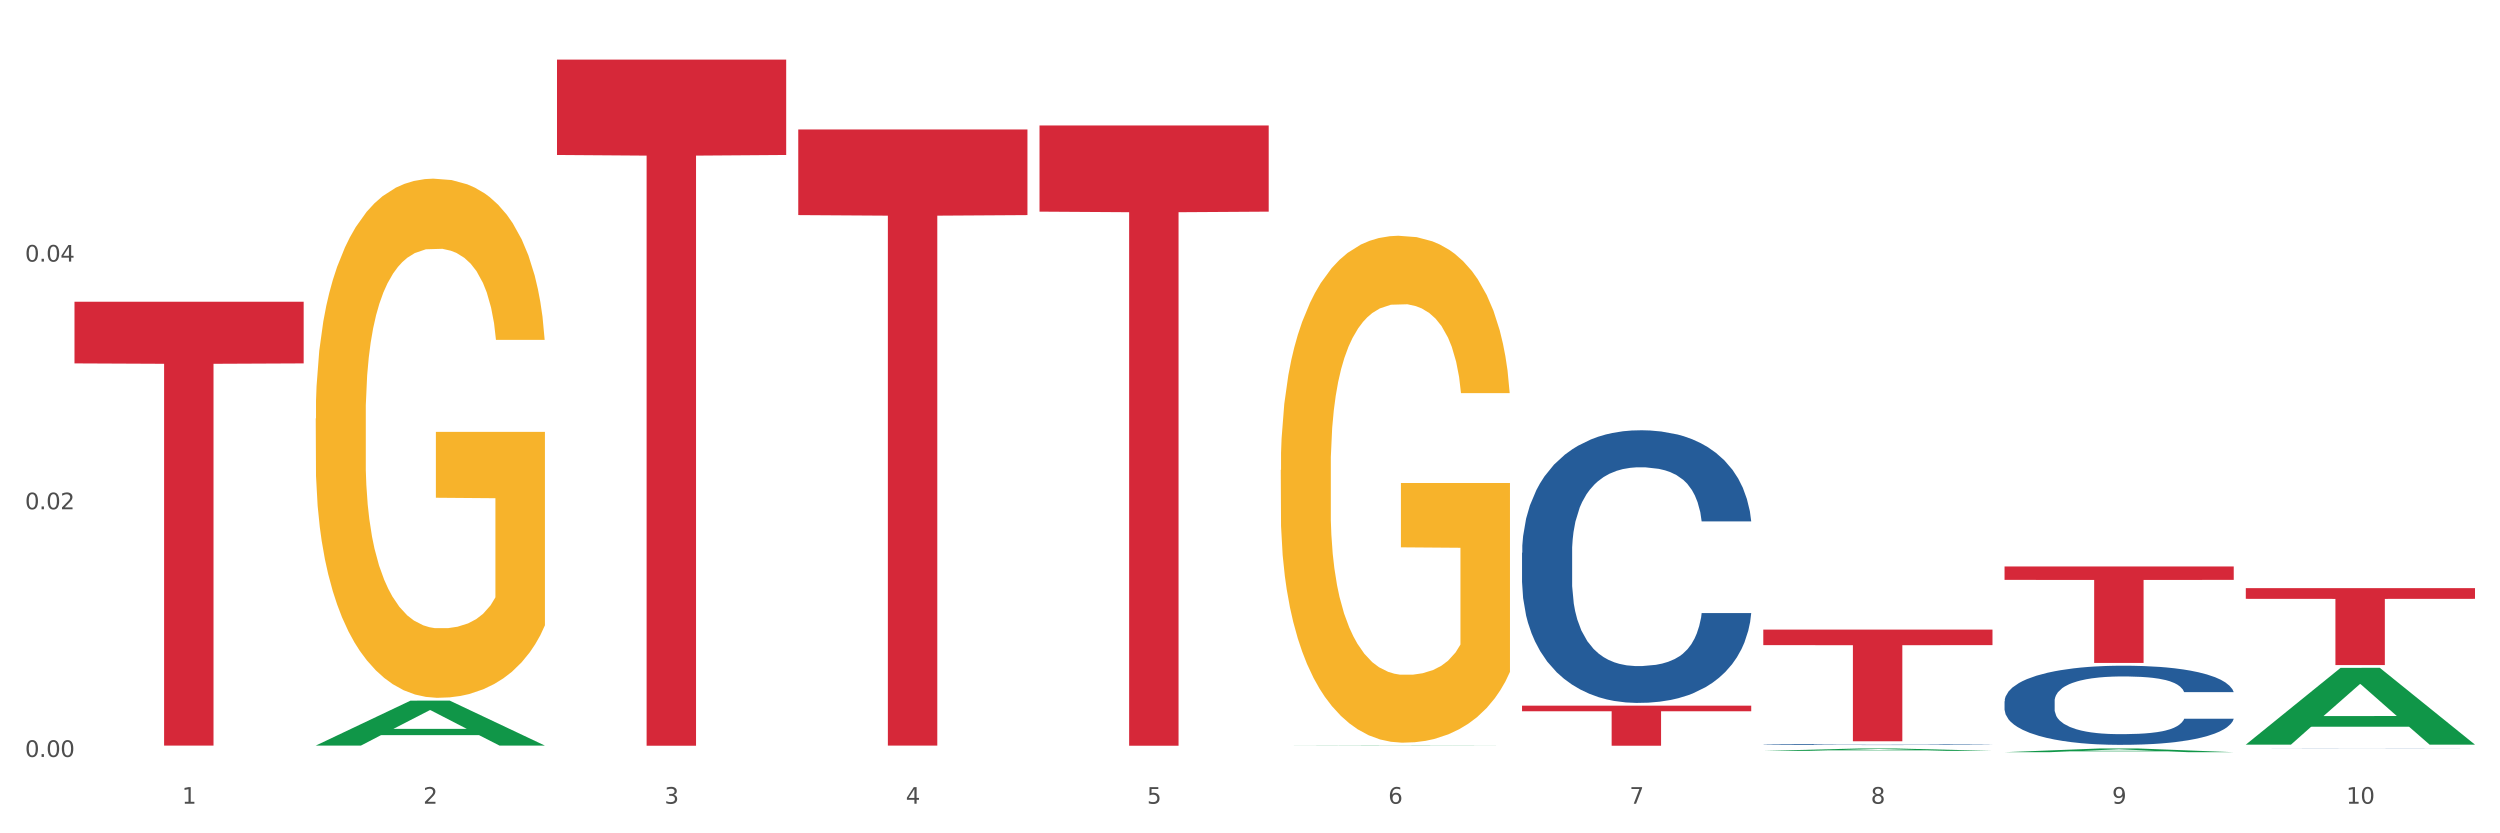 <?xml version="1.0" encoding="utf-8" standalone="no"?>
<!DOCTYPE svg PUBLIC "-//W3C//DTD SVG 1.1//EN"
  "http://www.w3.org/Graphics/SVG/1.1/DTD/svg11.dtd">
<svg xmlns:xlink="http://www.w3.org/1999/xlink" width="1080pt" height="360pt" viewBox="0 0 1080 360" xmlns="http://www.w3.org/2000/svg" version="1.1">
 <rect x="0" y="0" width="1080" height="360" fill="#333333" stroke="none"/>
 <defs>
  <style type="text/css">*{stroke-linejoin: round; stroke-linecap: butt}</style>
 </defs>
 <g id="figure_1">
  <g id="patch_1">
   <path d="M 0 360 
L 1080 360 
L 1080 0 
L 0 0 
z
" style="fill: #ffffff; stroke: #ffffff; stroke-linejoin: miter"/>
  </g>
  <g id="axes_1">
   <g id="matplotlib.axis_1">
    <g id="xtick_1">
     <g id="text_1">
      <!-- 1 -->
      <g style="fill: #4d4d4d" transform="translate(78.627 347.204) scale(0.096 -0.096)">
       <defs>
        <path id="DejaVuSans-31" d="M 794 531 
L 1825 531 
L 1825 4091 
L 703 3866 
L 703 4441 
L 1819 4666 
L 2450 4666 
L 2450 531 
L 3481 531 
L 3481 0 
L 794 0 
L 794 531 
z
" transform="scale(0.016)"/>
       </defs>
       <use xlink:href="#DejaVuSans-31"/>
      </g>
     </g>
    </g>
    <g id="xtick_2">
     <g id="text_2">
      <!-- 2 -->
      <g style="fill: #4d4d4d" transform="translate(182.851 347.204) scale(0.096 -0.096)">
       <defs>
        <path id="DejaVuSans-32" d="M 1228 531 
L 3431 531 
L 3431 0 
L 469 0 
L 469 531 
Q 828 903 1448 1529 
Q 2069 2156 2228 2338 
Q 2531 2678 2651 2914 
Q 2772 3150 2772 3378 
Q 2772 3750 2511 3984 
Q 2250 4219 1831 4219 
Q 1534 4219 1204 4116 
Q 875 4013 500 3803 
L 500 4441 
Q 881 4594 1212 4672 
Q 1544 4750 1819 4750 
Q 2544 4750 2975 4387 
Q 3406 4025 3406 3419 
Q 3406 3131 3298 2873 
Q 3191 2616 2906 2266 
Q 2828 2175 2409 1742 
Q 1991 1309 1228 531 
z
" transform="scale(0.016)"/>
       </defs>
       <use xlink:href="#DejaVuSans-32"/>
      </g>
     </g>
    </g>
    <g id="xtick_3">
     <g id="text_3">
      <!-- 3 -->
      <g style="fill: #4d4d4d" transform="translate(287.074 347.204) scale(0.096 -0.096)">
       <defs>
        <path id="DejaVuSans-33" d="M 2597 2516 
Q 3050 2419 3304 2112 
Q 3559 1806 3559 1356 
Q 3559 666 3084 287 
Q 2609 -91 1734 -91 
Q 1441 -91 1130 -33 
Q 819 25 488 141 
L 488 750 
Q 750 597 1062 519 
Q 1375 441 1716 441 
Q 2309 441 2620 675 
Q 2931 909 2931 1356 
Q 2931 1769 2642 2001 
Q 2353 2234 1838 2234 
L 1294 2234 
L 1294 2753 
L 1863 2753 
Q 2328 2753 2575 2939 
Q 2822 3125 2822 3475 
Q 2822 3834 2567 4026 
Q 2313 4219 1838 4219 
Q 1578 4219 1281 4162 
Q 984 4106 628 3988 
L 628 4550 
Q 988 4650 1302 4700 
Q 1616 4750 1894 4750 
Q 2613 4750 3031 4423 
Q 3450 4097 3450 3541 
Q 3450 3153 3228 2886 
Q 3006 2619 2597 2516 
z
" transform="scale(0.016)"/>
       </defs>
       <use xlink:href="#DejaVuSans-33"/>
      </g>
     </g>
    </g>
    <g id="xtick_4">
     <g id="text_4">
      <!-- 4 -->
      <g style="fill: #4d4d4d" transform="translate(391.298 347.204) scale(0.096 -0.096)">
       <defs>
        <path id="DejaVuSans-34" d="M 2419 4116 
L 825 1625 
L 2419 1625 
L 2419 4116 
z
M 2253 4666 
L 3047 4666 
L 3047 1625 
L 3713 1625 
L 3713 1100 
L 3047 1100 
L 3047 0 
L 2419 0 
L 2419 1100 
L 313 1100 
L 313 1709 
L 2253 4666 
z
" transform="scale(0.016)"/>
       </defs>
       <use xlink:href="#DejaVuSans-34"/>
      </g>
     </g>
    </g>
    <g id="xtick_5">
     <g id="text_5">
      <!-- 5 -->
      <g style="fill: #4d4d4d" transform="translate(495.522 347.204) scale(0.096 -0.096)">
       <defs>
        <path id="DejaVuSans-35" d="M 691 4666 
L 3169 4666 
L 3169 4134 
L 1269 4134 
L 1269 2991 
Q 1406 3038 1543 3061 
Q 1681 3084 1819 3084 
Q 2600 3084 3056 2656 
Q 3513 2228 3513 1497 
Q 3513 744 3044 326 
Q 2575 -91 1722 -91 
Q 1428 -91 1123 -41 
Q 819 9 494 109 
L 494 744 
Q 775 591 1075 516 
Q 1375 441 1709 441 
Q 2250 441 2565 725 
Q 2881 1009 2881 1497 
Q 2881 1984 2565 2268 
Q 2250 2553 1709 2553 
Q 1456 2553 1204 2497 
Q 953 2441 691 2322 
L 691 4666 
z
" transform="scale(0.016)"/>
       </defs>
       <use xlink:href="#DejaVuSans-35"/>
      </g>
     </g>
    </g>
    <g id="xtick_6">
     <g id="text_6">
      <!-- 6 -->
      <g style="fill: #4d4d4d" transform="translate(599.745 347.204) scale(0.096 -0.096)">
       <defs>
        <path id="DejaVuSans-36" d="M 2113 2584 
Q 1688 2584 1439 2293 
Q 1191 2003 1191 1497 
Q 1191 994 1439 701 
Q 1688 409 2113 409 
Q 2538 409 2786 701 
Q 3034 994 3034 1497 
Q 3034 2003 2786 2293 
Q 2538 2584 2113 2584 
z
M 3366 4563 
L 3366 3988 
Q 3128 4100 2886 4159 
Q 2644 4219 2406 4219 
Q 1781 4219 1451 3797 
Q 1122 3375 1075 2522 
Q 1259 2794 1537 2939 
Q 1816 3084 2150 3084 
Q 2853 3084 3261 2657 
Q 3669 2231 3669 1497 
Q 3669 778 3244 343 
Q 2819 -91 2113 -91 
Q 1303 -91 875 529 
Q 447 1150 447 2328 
Q 447 3434 972 4092 
Q 1497 4750 2381 4750 
Q 2619 4750 2861 4703 
Q 3103 4656 3366 4563 
z
" transform="scale(0.016)"/>
       </defs>
       <use xlink:href="#DejaVuSans-36"/>
      </g>
     </g>
    </g>
    <g id="xtick_7">
     <g id="text_7">
      <!-- 7 -->
      <g style="fill: #4d4d4d" transform="translate(703.969 347.204) scale(0.096 -0.096)">
       <defs>
        <path id="DejaVuSans-37" d="M 525 4666 
L 3525 4666 
L 3525 4397 
L 1831 0 
L 1172 0 
L 2766 4134 
L 525 4134 
L 525 4666 
z
" transform="scale(0.016)"/>
       </defs>
       <use xlink:href="#DejaVuSans-37"/>
      </g>
     </g>
    </g>
    <g id="xtick_8">
     <g id="text_8">
      <!-- 8 -->
      <g style="fill: #4d4d4d" transform="translate(808.193 347.204) scale(0.096 -0.096)">
       <defs>
        <path id="DejaVuSans-38" d="M 2034 2216 
Q 1584 2216 1326 1975 
Q 1069 1734 1069 1313 
Q 1069 891 1326 650 
Q 1584 409 2034 409 
Q 2484 409 2743 651 
Q 3003 894 3003 1313 
Q 3003 1734 2745 1975 
Q 2488 2216 2034 2216 
z
M 1403 2484 
Q 997 2584 770 2862 
Q 544 3141 544 3541 
Q 544 4100 942 4425 
Q 1341 4750 2034 4750 
Q 2731 4750 3128 4425 
Q 3525 4100 3525 3541 
Q 3525 3141 3298 2862 
Q 3072 2584 2669 2484 
Q 3125 2378 3379 2068 
Q 3634 1759 3634 1313 
Q 3634 634 3220 271 
Q 2806 -91 2034 -91 
Q 1263 -91 848 271 
Q 434 634 434 1313 
Q 434 1759 690 2068 
Q 947 2378 1403 2484 
z
M 1172 3481 
Q 1172 3119 1398 2916 
Q 1625 2713 2034 2713 
Q 2441 2713 2670 2916 
Q 2900 3119 2900 3481 
Q 2900 3844 2670 4047 
Q 2441 4250 2034 4250 
Q 1625 4250 1398 4047 
Q 1172 3844 1172 3481 
z
" transform="scale(0.016)"/>
       </defs>
       <use xlink:href="#DejaVuSans-38"/>
      </g>
     </g>
    </g>
    <g id="xtick_9">
     <g id="text_9">
      <!-- 9 -->
      <g style="fill: #4d4d4d" transform="translate(912.416 347.204) scale(0.096 -0.096)">
       <defs>
        <path id="DejaVuSans-39" d="M 703 97 
L 703 672 
Q 941 559 1184 500 
Q 1428 441 1663 441 
Q 2288 441 2617 861 
Q 2947 1281 2994 2138 
Q 2813 1869 2534 1725 
Q 2256 1581 1919 1581 
Q 1219 1581 811 2004 
Q 403 2428 403 3163 
Q 403 3881 828 4315 
Q 1253 4750 1959 4750 
Q 2769 4750 3195 4129 
Q 3622 3509 3622 2328 
Q 3622 1225 3098 567 
Q 2575 -91 1691 -91 
Q 1453 -91 1209 -44 
Q 966 3 703 97 
z
M 1959 2075 
Q 2384 2075 2632 2365 
Q 2881 2656 2881 3163 
Q 2881 3666 2632 3958 
Q 2384 4250 1959 4250 
Q 1534 4250 1286 3958 
Q 1038 3666 1038 3163 
Q 1038 2656 1286 2365 
Q 1534 2075 1959 2075 
z
" transform="scale(0.016)"/>
       </defs>
       <use xlink:href="#DejaVuSans-39"/>
      </g>
     </g>
    </g>
    <g id="xtick_10">
     <g id="text_10">
      <!-- 10 -->
      <g style="fill: #4d4d4d" transform="translate(1013.586 347.204) scale(0.096 -0.096)">
       <defs>
        <path id="DejaVuSans-30" d="M 2034 4250 
Q 1547 4250 1301 3770 
Q 1056 3291 1056 2328 
Q 1056 1369 1301 889 
Q 1547 409 2034 409 
Q 2525 409 2770 889 
Q 3016 1369 3016 2328 
Q 3016 3291 2770 3770 
Q 2525 4250 2034 4250 
z
M 2034 4750 
Q 2819 4750 3233 4129 
Q 3647 3509 3647 2328 
Q 3647 1150 3233 529 
Q 2819 -91 2034 -91 
Q 1250 -91 836 529 
Q 422 1150 422 2328 
Q 422 3509 836 4129 
Q 1250 4750 2034 4750 
z
" transform="scale(0.016)"/>
       </defs>
       <use xlink:href="#DejaVuSans-31"/>
       <use xlink:href="#DejaVuSans-30" transform="translate(63.623 0)"/>
      </g>
     </g>
    </g>
    <g id="xtick_11"/>
    <g id="xtick_12"/>
    <g id="xtick_13"/>
    <g id="xtick_14"/>
    <g id="xtick_15"/>
    <g id="xtick_16"/>
    <g id="xtick_17"/>
    <g id="xtick_18"/>
    <g id="xtick_19"/>
   </g>
   <g id="matplotlib.axis_2">
    <g id="ytick_1">
     <g id="text_11">
      <!-- 0.00 -->
      <g style="fill: #4d4d4d" transform="translate(10.8 326.997) scale(0.096 -0.096)">
       <defs>
        <path id="DejaVuSans-2e" d="M 684 794 
L 1344 794 
L 1344 0 
L 684 0 
L 684 794 
z
" transform="scale(0.016)"/>
       </defs>
       <use xlink:href="#DejaVuSans-30"/>
       <use xlink:href="#DejaVuSans-2e" transform="translate(63.623 0)"/>
       <use xlink:href="#DejaVuSans-30" transform="translate(95.41 0)"/>
       <use xlink:href="#DejaVuSans-30" transform="translate(159.033 0)"/>
      </g>
     </g>
    </g>
    <g id="ytick_2">
     <g id="text_12">
      <!-- 0.02 -->
      <g style="fill: #4d4d4d" transform="translate(10.8 220.006) scale(0.096 -0.096)">
       <use xlink:href="#DejaVuSans-30"/>
       <use xlink:href="#DejaVuSans-2e" transform="translate(63.623 0)"/>
       <use xlink:href="#DejaVuSans-30" transform="translate(95.41 0)"/>
       <use xlink:href="#DejaVuSans-32" transform="translate(159.033 0)"/>
      </g>
     </g>
    </g>
    <g id="ytick_3">
     <g id="text_13">
      <!-- 0.04 -->
      <g style="fill: #4d4d4d" transform="translate(10.8 113.015) scale(0.096 -0.096)">
       <use xlink:href="#DejaVuSans-30"/>
       <use xlink:href="#DejaVuSans-2e" transform="translate(63.623 0)"/>
       <use xlink:href="#DejaVuSans-30" transform="translate(95.41 0)"/>
       <use xlink:href="#DejaVuSans-34" transform="translate(159.033 0)"/>
      </g>
     </g>
    </g>
    <g id="ytick_4"/>
    <g id="ytick_5"/>
    <g id="ytick_6"/>
   </g>
   <g id="PolyCollection_1">
    <path d="M 136.399 322.071 
L 136.501 322.052 
L 177.331 302.676 
L 194.275 302.658 
L 235.411 322.107 
L 215.813 322.107 
L 206.932 317.578 
L 164.775 317.578 
L 164.469 317.651 
L 155.895 322.107 
L 136.399 322.107 
L 136.399 322.071 
L 170.083 314.875 
L 201.624 314.857 
L 186.007 306.803 
L 185.803 306.767 
L 185.599 306.822 
L 169.981 314.857 
L 170.083 314.875 
L 136.399 322.071 
z
" clip-path="url(#p2ece61c6f6)" style="fill: #109648"/>
    <path d="M 344.846 55.928 
L 443.858 55.928 
L 443.858 92.919 
L 404.91 93.169 
L 404.91 322.114 
L 383.559 322.114 
L 383.559 93.169 
L 344.846 92.919 
L 344.846 56.178 
L 344.846 55.928 
z
" clip-path="url(#p2ece61c6f6)" style="fill: #d62839"/>
    <path d="M 449.069 54.191 
L 548.082 54.191 
L 548.082 91.428 
L 509.134 91.679 
L 509.134 322.144 
L 487.783 322.144 
L 487.783 91.679 
L 449.069 91.428 
L 449.069 54.442 
L 449.069 54.191 
z
" clip-path="url(#p2ece61c6f6)" style="fill: #d62839"/>
    <path d="M 657.517 304.858 
L 756.529 304.858 
L 756.529 307.262 
L 717.581 307.278 
L 717.581 322.16 
L 696.23 322.16 
L 696.23 307.278 
L 657.517 307.262 
L 657.517 304.874 
L 657.517 304.858 
z
" clip-path="url(#p2ece61c6f6)" style="fill: #d62839"/>
    <path d="M 761.74 271.981 
L 860.753 271.981 
L 860.753 278.686 
L 821.805 278.731 
L 821.805 320.233 
L 800.454 320.233 
L 800.454 278.731 
L 761.74 278.686 
L 761.74 272.026 
L 761.74 271.981 
z
" clip-path="url(#p2ece61c6f6)" style="fill: #d62839"/>
    <path d="M 865.964 244.711 
L 964.976 244.711 
L 964.976 250.503 
L 926.028 250.543 
L 926.028 286.394 
L 904.677 286.394 
L 904.677 250.543 
L 865.964 250.503 
L 865.964 244.75 
L 865.964 244.711 
z
" clip-path="url(#p2ece61c6f6)" style="fill: #d62839"/>
    <path d="M 970.188 254.078 
L 1069.2 254.078 
L 1069.2 258.695 
L 1030.252 258.726 
L 1030.252 287.299 
L 1008.901 287.299 
L 1008.901 258.726 
L 970.188 258.695 
L 970.188 254.109 
L 970.188 254.078 
z
" clip-path="url(#p2ece61c6f6)" style="fill: #d62839"/>
    <path d="M 553.293 203.044 
L 553.41 202.844 
L 553.41 195.643 
L 553.644 189.443 
L 554.813 174.443 
L 556.566 162.043 
L 557.852 155.443 
L 559.138 150.042 
L 560.658 144.642 
L 562.528 139.042 
L 565.918 130.842 
L 568.022 126.642 
L 570.594 122.242 
L 575.27 115.842 
L 578.66 112.242 
L 582.167 109.241 
L 587.895 105.641 
L 591.636 104.041 
L 595.61 102.841 
L 600.403 102.041 
L 604.027 101.841 
L 611.976 102.441 
L 618.756 104.241 
L 622.029 105.641 
L 626.237 108.041 
L 628.458 109.642 
L 632.082 112.842 
L 635.823 117.042 
L 638.395 120.642 
L 642.252 127.442 
L 645.175 134.242 
L 647.863 142.642 
L 649.266 148.442 
L 650.318 153.842 
L 651.253 160.043 
L 652.189 169.843 
L 631.147 169.843 
L 630.329 162.843 
L 629.043 156.243 
L 627.173 149.842 
L 625.536 145.842 
L 622.73 140.842 
L 620.159 137.642 
L 617.47 135.242 
L 614.197 133.242 
L 611.625 132.242 
L 608.001 131.442 
L 600.87 131.642 
L 596.078 133.242 
L 592.805 135.242 
L 590.7 137.042 
L 588.83 139.042 
L 586.726 141.842 
L 584.271 146.042 
L 582.518 149.842 
L 580.764 154.642 
L 579.361 159.443 
L 578.075 165.043 
L 577.023 171.043 
L 576.205 177.243 
L 575.504 184.843 
L 574.919 197.443 
L 574.919 224.844 
L 575.153 231.044 
L 575.737 239.244 
L 576.439 245.444 
L 577.608 252.845 
L 578.66 257.845 
L 580.647 265.045 
L 582.868 271.045 
L 584.622 274.845 
L 586.375 278.045 
L 589.415 282.445 
L 592.805 286.045 
L 595.727 288.245 
L 599.702 290.245 
L 602.39 291.045 
L 604.728 291.445 
L 610.456 291.445 
L 614.548 290.845 
L 619.107 289.445 
L 622.613 287.645 
L 625.536 285.445 
L 628.809 281.845 
L 630.913 278.445 
L 630.913 236.644 
L 605.196 236.444 
L 605.196 208.644 
L 652.306 208.644 
L 652.306 290.245 
L 650.318 294.446 
L 648.097 298.246 
L 645.759 301.646 
L 642.252 305.846 
L 638.044 309.846 
L 634.303 312.646 
L 630.329 315.046 
L 625.653 317.246 
L 619.574 319.246 
L 615.833 320.046 
L 611.158 320.646 
L 605.663 320.846 
L 600.87 320.446 
L 596.195 319.446 
L 591.285 317.646 
L 586.492 315.046 
L 582.868 312.446 
L 579.244 309.246 
L 575.387 305.046 
L 572.347 301.046 
L 570.009 297.446 
L 567.438 292.845 
L 564.632 286.845 
L 562.528 281.445 
L 560.658 275.845 
L 558.67 268.645 
L 557.268 262.445 
L 555.865 254.645 
L 555.047 248.845 
L 554.111 239.844 
L 553.41 227.244 
L 553.293 203.044 
z
" clip-path="url(#p2ece61c6f6)" style="fill: #f7b32b"/>
    <path d="M 240.622 25.759 
L 339.635 25.759 
L 339.635 66.949 
L 300.687 67.228 
L 300.687 322.16 
L 279.336 322.16 
L 279.336 67.228 
L 240.622 66.949 
L 240.622 26.038 
L 240.622 25.759 
z
" clip-path="url(#p2ece61c6f6)" style="fill: #d62839"/>
    <path d="M 32.175 130.337 
L 131.187 130.337 
L 131.187 156.986 
L 92.239 157.166 
L 92.239 322.105 
L 70.888 322.105 
L 70.888 157.166 
L 32.175 156.986 
L 32.175 130.517 
L 32.175 130.337 
z
" clip-path="url(#p2ece61c6f6)" style="fill: #d62839"/>
    <path d="M 553.293 322.159 
L 553.395 322.159 
L 594.225 322.037 
L 611.169 322.036 
L 652.306 322.16 
L 632.707 322.16 
L 623.827 322.131 
L 581.67 322.131 
L 581.364 322.131 
L 572.789 322.16 
L 553.293 322.16 
L 553.293 322.159 
L 586.978 322.114 
L 618.519 322.114 
L 602.901 322.063 
L 602.697 322.062 
L 602.493 322.063 
L 586.876 322.114 
L 586.978 322.114 
L 553.293 322.159 
z
" clip-path="url(#p2ece61c6f6)" style="fill: #109648"/>
    <path d="M 761.74 324.377 
L 761.842 324.376 
L 802.672 323.351 
L 819.617 323.35 
L 860.753 324.379 
L 841.154 324.379 
L 832.274 324.139 
L 790.117 324.139 
L 789.811 324.143 
L 781.237 324.379 
L 761.74 324.379 
L 761.74 324.377 
L 795.425 323.996 
L 826.966 323.995 
L 811.349 323.569 
L 811.144 323.567 
L 810.94 323.57 
L 795.323 323.995 
L 795.425 323.996 
L 761.74 324.377 
z
" clip-path="url(#p2ece61c6f6)" style="fill: #109648"/>
    <path d="M 865.964 324.946 
L 866.066 324.945 
L 906.896 323.351 
L 923.84 323.35 
L 964.976 324.95 
L 945.378 324.95 
L 936.498 324.577 
L 894.341 324.577 
L 894.034 324.583 
L 885.46 324.95 
L 865.964 324.95 
L 865.964 324.946 
L 899.649 324.355 
L 931.19 324.353 
L 915.572 323.691 
L 915.368 323.688 
L 915.164 323.692 
L 899.547 324.353 
L 899.649 324.355 
L 865.964 324.946 
z
" clip-path="url(#p2ece61c6f6)" style="fill: #109648"/>
    <path d="M 865.964 302.949 
L 866.081 302.917 
L 866.081 302.043 
L 866.432 300.856 
L 867.719 298.67 
L 869.358 297.015 
L 872.167 295.079 
L 873.688 294.267 
L 875.678 293.362 
L 879.774 291.894 
L 884.456 290.645 
L 887.733 289.958 
L 890.19 289.52 
L 895.691 288.74 
L 898.851 288.396 
L 902.128 288.115 
L 904.937 287.928 
L 909.618 287.709 
L 913.364 287.616 
L 917.694 287.584 
L 921.322 287.616 
L 926.12 287.74 
L 933.143 288.115 
L 935.834 288.334 
L 939.463 288.709 
L 943.208 289.208 
L 946.251 289.708 
L 949.762 290.426 
L 953.39 291.363 
L 956.901 292.55 
L 959.359 293.643 
L 961.348 294.798 
L 963.104 296.203 
L 964.391 297.734 
L 964.976 299.014 
L 943.559 299.014 
L 942.974 297.858 
L 941.803 296.609 
L 940.633 295.766 
L 939.346 295.079 
L 937.356 294.298 
L 935.6 293.799 
L 932.674 293.205 
L 929.983 292.831 
L 927.759 292.612 
L 925.067 292.425 
L 919.332 292.237 
L 915.236 292.237 
L 912.661 292.3 
L 909.501 292.456 
L 906.81 292.675 
L 903.65 293.049 
L 901.192 293.455 
L 898.734 293.986 
L 897.33 294.361 
L 895.223 295.048 
L 893.819 295.61 
L 891.946 296.578 
L 890.893 297.265 
L 889.02 299.045 
L 888.201 300.357 
L 887.85 301.262 
L 887.616 302.262 
L 887.616 307.133 
L 888.318 309.319 
L 888.903 310.256 
L 889.839 311.318 
L 891.595 312.692 
L 894.17 314.035 
L 896.861 315.003 
L 899.085 315.596 
L 901.192 316.033 
L 903.298 316.377 
L 905.873 316.689 
L 907.98 316.877 
L 911.14 317.064 
L 914.885 317.158 
L 917.811 317.158 
L 923.78 317.001 
L 926.472 316.845 
L 929.046 316.627 
L 931.855 316.283 
L 934.079 315.908 
L 935.366 315.627 
L 937.473 315.034 
L 939.111 314.41 
L 940.516 313.691 
L 941.452 313.067 
L 942.505 312.13 
L 943.325 311.068 
L 943.559 310.506 
L 964.976 310.506 
L 964.508 311.63 
L 963.689 312.723 
L 962.05 314.191 
L 960.763 315.034 
L 958.773 316.065 
L 956.667 316.939 
L 953.741 317.907 
L 951.049 318.625 
L 948.24 319.25 
L 945.197 319.812 
L 939.697 320.593 
L 937.707 320.811 
L 933.494 321.186 
L 930.217 321.405 
L 925.418 321.623 
L 920.503 321.748 
L 915.353 321.779 
L 910.789 321.717 
L 905.756 321.53 
L 902.596 321.342 
L 899.085 321.061 
L 894.989 320.624 
L 891.127 320.093 
L 887.499 319.469 
L 884.105 318.75 
L 880.945 317.938 
L 876.848 316.596 
L 873.805 315.284 
L 871.582 314.066 
L 870.06 313.035 
L 868.539 311.724 
L 867.719 310.818 
L 866.432 308.632 
L 865.964 306.602 
L 865.964 302.949 
z
" clip-path="url(#p2ece61c6f6)" style="fill: #255c99"/>
    <path d="M 970.188 321.632 
L 970.29 321.601 
L 1011.12 288.521 
L 1028.064 288.49 
L 1069.2 321.694 
L 1049.602 321.694 
L 1040.721 313.962 
L 998.564 313.962 
L 998.258 314.087 
L 989.684 321.694 
L 970.188 321.694 
L 970.188 321.632 
L 1003.872 309.348 
L 1035.413 309.317 
L 1019.796 295.567 
L 1019.592 295.505 
L 1019.388 295.598 
L 1003.77 309.317 
L 1003.872 309.348 
L 970.188 321.632 
z
" clip-path="url(#p2ece61c6f6)" style="fill: #109648"/>
    <path d="M 136.399 180.818 
L 136.516 180.613 
L 136.516 173.239 
L 136.749 166.889 
L 137.918 151.526 
L 139.672 138.826 
L 140.958 132.066 
L 142.244 126.536 
L 143.763 121.005 
L 145.634 115.27 
L 149.024 106.871 
L 151.128 102.57 
L 153.699 98.063 
L 158.375 91.508 
L 161.765 87.821 
L 165.272 84.749 
L 171 81.062 
L 174.741 79.423 
L 178.716 78.194 
L 183.508 77.375 
L 187.132 77.17 
L 195.081 77.784 
L 201.861 79.628 
L 205.135 81.062 
L 209.343 83.52 
L 211.564 85.159 
L 215.188 88.436 
L 218.928 92.738 
L 221.5 96.425 
L 225.358 103.389 
L 228.28 110.354 
L 230.969 118.957 
L 232.372 124.897 
L 233.424 130.428 
L 234.359 136.778 
L 235.294 146.815 
L 214.253 146.815 
L 213.434 139.645 
L 212.148 132.886 
L 210.278 126.331 
L 208.641 122.234 
L 205.836 117.113 
L 203.264 113.836 
L 200.576 111.378 
L 197.302 109.329 
L 194.731 108.305 
L 191.107 107.486 
L 183.976 107.691 
L 179.183 109.329 
L 175.91 111.378 
L 173.806 113.221 
L 171.936 115.27 
L 169.831 118.137 
L 167.377 122.439 
L 165.623 126.331 
L 163.87 131.247 
L 162.467 136.163 
L 161.181 141.899 
L 160.129 148.044 
L 159.311 154.394 
L 158.609 162.178 
L 158.025 175.082 
L 158.025 203.145 
L 158.259 209.495 
L 158.843 217.893 
L 159.544 224.243 
L 160.713 231.822 
L 161.765 236.943 
L 163.753 244.318 
L 165.974 250.463 
L 167.727 254.355 
L 169.481 257.632 
L 172.52 262.138 
L 175.91 265.826 
L 178.833 268.079 
L 182.807 270.127 
L 185.496 270.946 
L 187.834 271.356 
L 193.562 271.356 
L 197.653 270.742 
L 202.212 269.308 
L 205.719 267.464 
L 208.641 265.211 
L 211.915 261.524 
L 214.019 258.042 
L 214.019 215.231 
L 188.301 215.026 
L 188.301 186.553 
L 235.411 186.553 
L 235.411 270.127 
L 233.424 274.429 
L 231.203 278.321 
L 228.865 281.803 
L 225.358 286.104 
L 221.15 290.201 
L 217.409 293.069 
L 213.434 295.527 
L 208.758 297.78 
L 202.68 299.829 
L 198.939 300.648 
L 194.263 301.262 
L 188.769 301.467 
L 183.976 301.058 
L 179.3 300.033 
L 174.39 298.19 
L 169.598 295.527 
L 165.974 292.864 
L 162.35 289.587 
L 158.492 285.285 
L 155.453 281.188 
L 153.115 277.501 
L 150.543 272.79 
L 147.738 266.645 
L 145.634 261.114 
L 143.763 255.379 
L 141.776 248.005 
L 140.373 241.655 
L 138.97 233.666 
L 138.152 227.726 
L 137.217 218.508 
L 136.516 205.603 
L 136.399 180.818 
z
" clip-path="url(#p2ece61c6f6)" style="fill: #f7b32b"/>
    <path d="M 657.517 238.797 
L 657.634 238.69 
L 657.634 235.678 
L 657.985 231.59 
L 659.272 224.059 
L 660.911 218.358 
L 663.72 211.688 
L 665.241 208.891 
L 667.231 205.771 
L 671.327 200.715 
L 676.008 196.412 
L 679.285 194.045 
L 681.743 192.539 
L 687.244 189.849 
L 690.404 188.666 
L 693.681 187.698 
L 696.49 187.052 
L 701.171 186.299 
L 704.916 185.976 
L 709.247 185.869 
L 712.875 185.976 
L 717.673 186.407 
L 724.695 187.698 
L 727.387 188.451 
L 731.015 189.742 
L 734.76 191.463 
L 737.803 193.184 
L 741.314 195.659 
L 744.943 198.886 
L 748.454 202.974 
L 750.911 206.739 
L 752.901 210.72 
L 754.657 215.561 
L 755.944 220.832 
L 756.529 225.243 
L 735.112 225.243 
L 734.526 221.262 
L 733.356 216.959 
L 732.186 214.054 
L 730.898 211.688 
L 728.909 208.998 
L 727.153 207.277 
L 724.227 205.233 
L 721.535 203.942 
L 719.312 203.189 
L 716.62 202.544 
L 710.885 201.898 
L 706.789 201.898 
L 704.214 202.113 
L 701.054 202.651 
L 698.362 203.404 
L 695.202 204.695 
L 692.745 206.094 
L 690.287 207.922 
L 688.882 209.213 
L 686.776 211.58 
L 685.371 213.517 
L 683.499 216.851 
L 682.445 219.218 
L 680.573 225.35 
L 679.754 229.868 
L 679.402 232.988 
L 679.168 236.431 
L 679.168 253.213 
L 679.871 260.743 
L 680.456 263.971 
L 681.392 267.628 
L 683.148 272.362 
L 685.722 276.988 
L 688.414 280.323 
L 690.638 282.367 
L 692.745 283.873 
L 694.851 285.056 
L 697.426 286.132 
L 699.533 286.777 
L 702.693 287.423 
L 706.438 287.746 
L 709.364 287.746 
L 715.332 287.208 
L 718.024 286.67 
L 720.599 285.917 
L 723.408 284.733 
L 725.632 283.443 
L 726.919 282.474 
L 729.026 280.43 
L 730.664 278.279 
L 732.069 275.804 
L 733.005 273.653 
L 734.058 270.426 
L 734.877 266.768 
L 735.112 264.831 
L 756.529 264.831 
L 756.061 268.704 
L 755.242 272.47 
L 753.603 277.526 
L 752.316 280.43 
L 750.326 283.98 
L 748.22 286.993 
L 745.294 290.328 
L 742.602 292.802 
L 739.793 294.953 
L 736.75 296.89 
L 731.249 299.579 
L 729.26 300.332 
L 725.046 301.623 
L 721.769 302.376 
L 716.971 303.129 
L 712.055 303.56 
L 706.906 303.667 
L 702.341 303.452 
L 697.309 302.807 
L 694.149 302.161 
L 690.638 301.193 
L 686.542 299.687 
L 682.679 297.858 
L 679.051 295.706 
L 675.657 293.232 
L 672.497 290.435 
L 668.401 285.809 
L 665.358 281.291 
L 663.134 277.095 
L 661.613 273.545 
L 660.091 269.027 
L 659.272 265.907 
L 657.985 258.377 
L 657.517 251.384 
L 657.517 238.797 
z
" clip-path="url(#p2ece61c6f6)" style="fill: #255c99"/>
    <path d="M 970.188 323.366 
L 970.305 323.366 
L 970.305 323.366 
L 970.656 323.364 
L 971.943 323.362 
L 973.582 323.36 
L 976.39 323.358 
L 977.912 323.357 
L 979.902 323.356 
L 983.998 323.355 
L 988.679 323.353 
L 991.956 323.352 
L 994.414 323.352 
L 999.915 323.351 
L 1003.075 323.351 
L 1006.352 323.35 
L 1009.161 323.35 
L 1013.842 323.35 
L 1017.587 323.35 
L 1021.917 323.35 
L 1025.546 323.35 
L 1030.344 323.35 
L 1037.366 323.35 
L 1040.058 323.351 
L 1043.686 323.351 
L 1047.431 323.352 
L 1050.474 323.352 
L 1053.985 323.353 
L 1057.613 323.354 
L 1061.125 323.355 
L 1063.582 323.356 
L 1065.572 323.358 
L 1067.327 323.359 
L 1068.615 323.361 
L 1069.2 323.362 
L 1047.782 323.362 
L 1047.197 323.361 
L 1046.027 323.36 
L 1044.857 323.359 
L 1043.569 323.358 
L 1041.58 323.357 
L 1039.824 323.357 
L 1036.898 323.356 
L 1034.206 323.356 
L 1031.983 323.355 
L 1029.291 323.355 
L 1023.556 323.355 
L 1019.46 323.355 
L 1016.885 323.355 
L 1013.725 323.355 
L 1011.033 323.355 
L 1007.873 323.356 
L 1005.415 323.356 
L 1002.958 323.357 
L 1001.553 323.357 
L 999.447 323.358 
L 998.042 323.359 
L 996.17 323.36 
L 995.116 323.36 
L 993.244 323.362 
L 992.424 323.364 
L 992.073 323.365 
L 991.839 323.366 
L 991.839 323.371 
L 992.541 323.373 
L 993.127 323.374 
L 994.063 323.376 
L 995.818 323.377 
L 998.393 323.378 
L 1001.085 323.379 
L 1003.309 323.38 
L 1005.415 323.381 
L 1007.522 323.381 
L 1010.097 323.381 
L 1012.203 323.382 
L 1015.363 323.382 
L 1019.109 323.382 
L 1022.035 323.382 
L 1028.003 323.382 
L 1030.695 323.381 
L 1033.27 323.381 
L 1036.079 323.381 
L 1038.303 323.38 
L 1039.59 323.38 
L 1041.697 323.38 
L 1043.335 323.379 
L 1044.739 323.378 
L 1045.676 323.377 
L 1046.729 323.376 
L 1047.548 323.375 
L 1047.782 323.375 
L 1069.2 323.375 
L 1068.732 323.376 
L 1067.913 323.377 
L 1066.274 323.379 
L 1064.987 323.38 
L 1062.997 323.381 
L 1060.89 323.382 
L 1057.965 323.383 
L 1055.273 323.383 
L 1052.464 323.384 
L 1049.421 323.385 
L 1043.92 323.386 
L 1041.931 323.386 
L 1037.717 323.386 
L 1034.44 323.386 
L 1029.642 323.387 
L 1024.726 323.387 
L 1019.577 323.387 
L 1015.012 323.387 
L 1009.98 323.387 
L 1006.82 323.386 
L 1003.309 323.386 
L 999.212 323.386 
L 995.35 323.385 
L 991.722 323.384 
L 988.328 323.384 
L 985.168 323.383 
L 981.072 323.381 
L 978.029 323.38 
L 975.805 323.378 
L 974.284 323.377 
L 972.762 323.376 
L 971.943 323.375 
L 970.656 323.373 
L 970.188 323.37 
L 970.188 323.366 
z
" clip-path="url(#p2ece61c6f6)" style="fill: #255c99"/>
    <path d="M 761.74 321.618 
L 761.857 321.618 
L 761.857 321.607 
L 762.208 321.592 
L 763.496 321.564 
L 765.134 321.543 
L 767.943 321.519 
L 769.465 321.508 
L 771.454 321.497 
L 775.551 321.478 
L 780.232 321.462 
L 783.509 321.454 
L 785.967 321.448 
L 791.467 321.438 
L 794.627 321.434 
L 797.904 321.43 
L 800.713 321.428 
L 805.395 321.425 
L 809.14 321.424 
L 813.47 321.424 
L 817.098 321.424 
L 821.897 321.426 
L 828.919 321.43 
L 831.611 321.433 
L 835.239 321.438 
L 838.984 321.444 
L 842.027 321.451 
L 845.538 321.46 
L 849.166 321.472 
L 852.677 321.487 
L 855.135 321.5 
L 857.125 321.515 
L 858.88 321.533 
L 860.168 321.552 
L 860.753 321.568 
L 839.335 321.568 
L 838.75 321.554 
L 837.58 321.538 
L 836.409 321.527 
L 835.122 321.519 
L 833.132 321.509 
L 831.377 321.502 
L 828.451 321.495 
L 825.759 321.49 
L 823.535 321.487 
L 820.843 321.485 
L 815.109 321.483 
L 811.012 321.483 
L 808.438 321.483 
L 805.278 321.485 
L 802.586 321.488 
L 799.426 321.493 
L 796.968 321.498 
L 794.51 321.505 
L 793.106 321.51 
L 790.999 321.518 
L 789.595 321.525 
L 787.722 321.538 
L 786.669 321.546 
L 784.796 321.569 
L 783.977 321.585 
L 783.626 321.597 
L 783.392 321.61 
L 783.392 321.671 
L 784.094 321.699 
L 784.679 321.711 
L 785.616 321.724 
L 787.371 321.742 
L 789.946 321.759 
L 792.638 321.771 
L 794.862 321.778 
L 796.968 321.784 
L 799.075 321.788 
L 801.65 321.792 
L 803.756 321.795 
L 806.916 321.797 
L 810.661 321.798 
L 813.587 321.798 
L 819.556 321.796 
L 822.248 321.794 
L 824.823 321.791 
L 827.632 321.787 
L 829.855 321.782 
L 831.143 321.779 
L 833.249 321.771 
L 834.888 321.763 
L 836.292 321.754 
L 837.229 321.746 
L 838.282 321.735 
L 839.101 321.721 
L 839.335 321.714 
L 860.753 321.714 
L 860.285 321.728 
L 859.465 321.742 
L 857.827 321.761 
L 856.539 321.771 
L 854.55 321.784 
L 852.443 321.795 
L 849.517 321.808 
L 846.825 321.817 
L 844.017 321.825 
L 840.974 321.832 
L 835.473 321.842 
L 833.483 321.844 
L 829.27 321.849 
L 825.993 321.852 
L 821.195 321.855 
L 816.279 321.856 
L 811.13 321.857 
L 806.565 321.856 
L 801.533 321.854 
L 798.373 321.851 
L 794.862 321.848 
L 790.765 321.842 
L 786.903 321.835 
L 783.275 321.827 
L 779.881 321.818 
L 776.721 321.808 
L 772.625 321.791 
L 769.582 321.774 
L 767.358 321.759 
L 765.837 321.746 
L 764.315 321.729 
L 763.496 321.718 
L 762.208 321.69 
L 761.74 321.665 
L 761.74 321.618 
z
" clip-path="url(#p2ece61c6f6)" style="fill: #255c99"/>
   </g>
  </g>
 </g>
 <defs>
  <clipPath id="p2ece61c6f6">
   <rect x="32.175" y="10.8" width="1037.025" height="329.109"/>
  </clipPath>
 </defs>
</svg>
